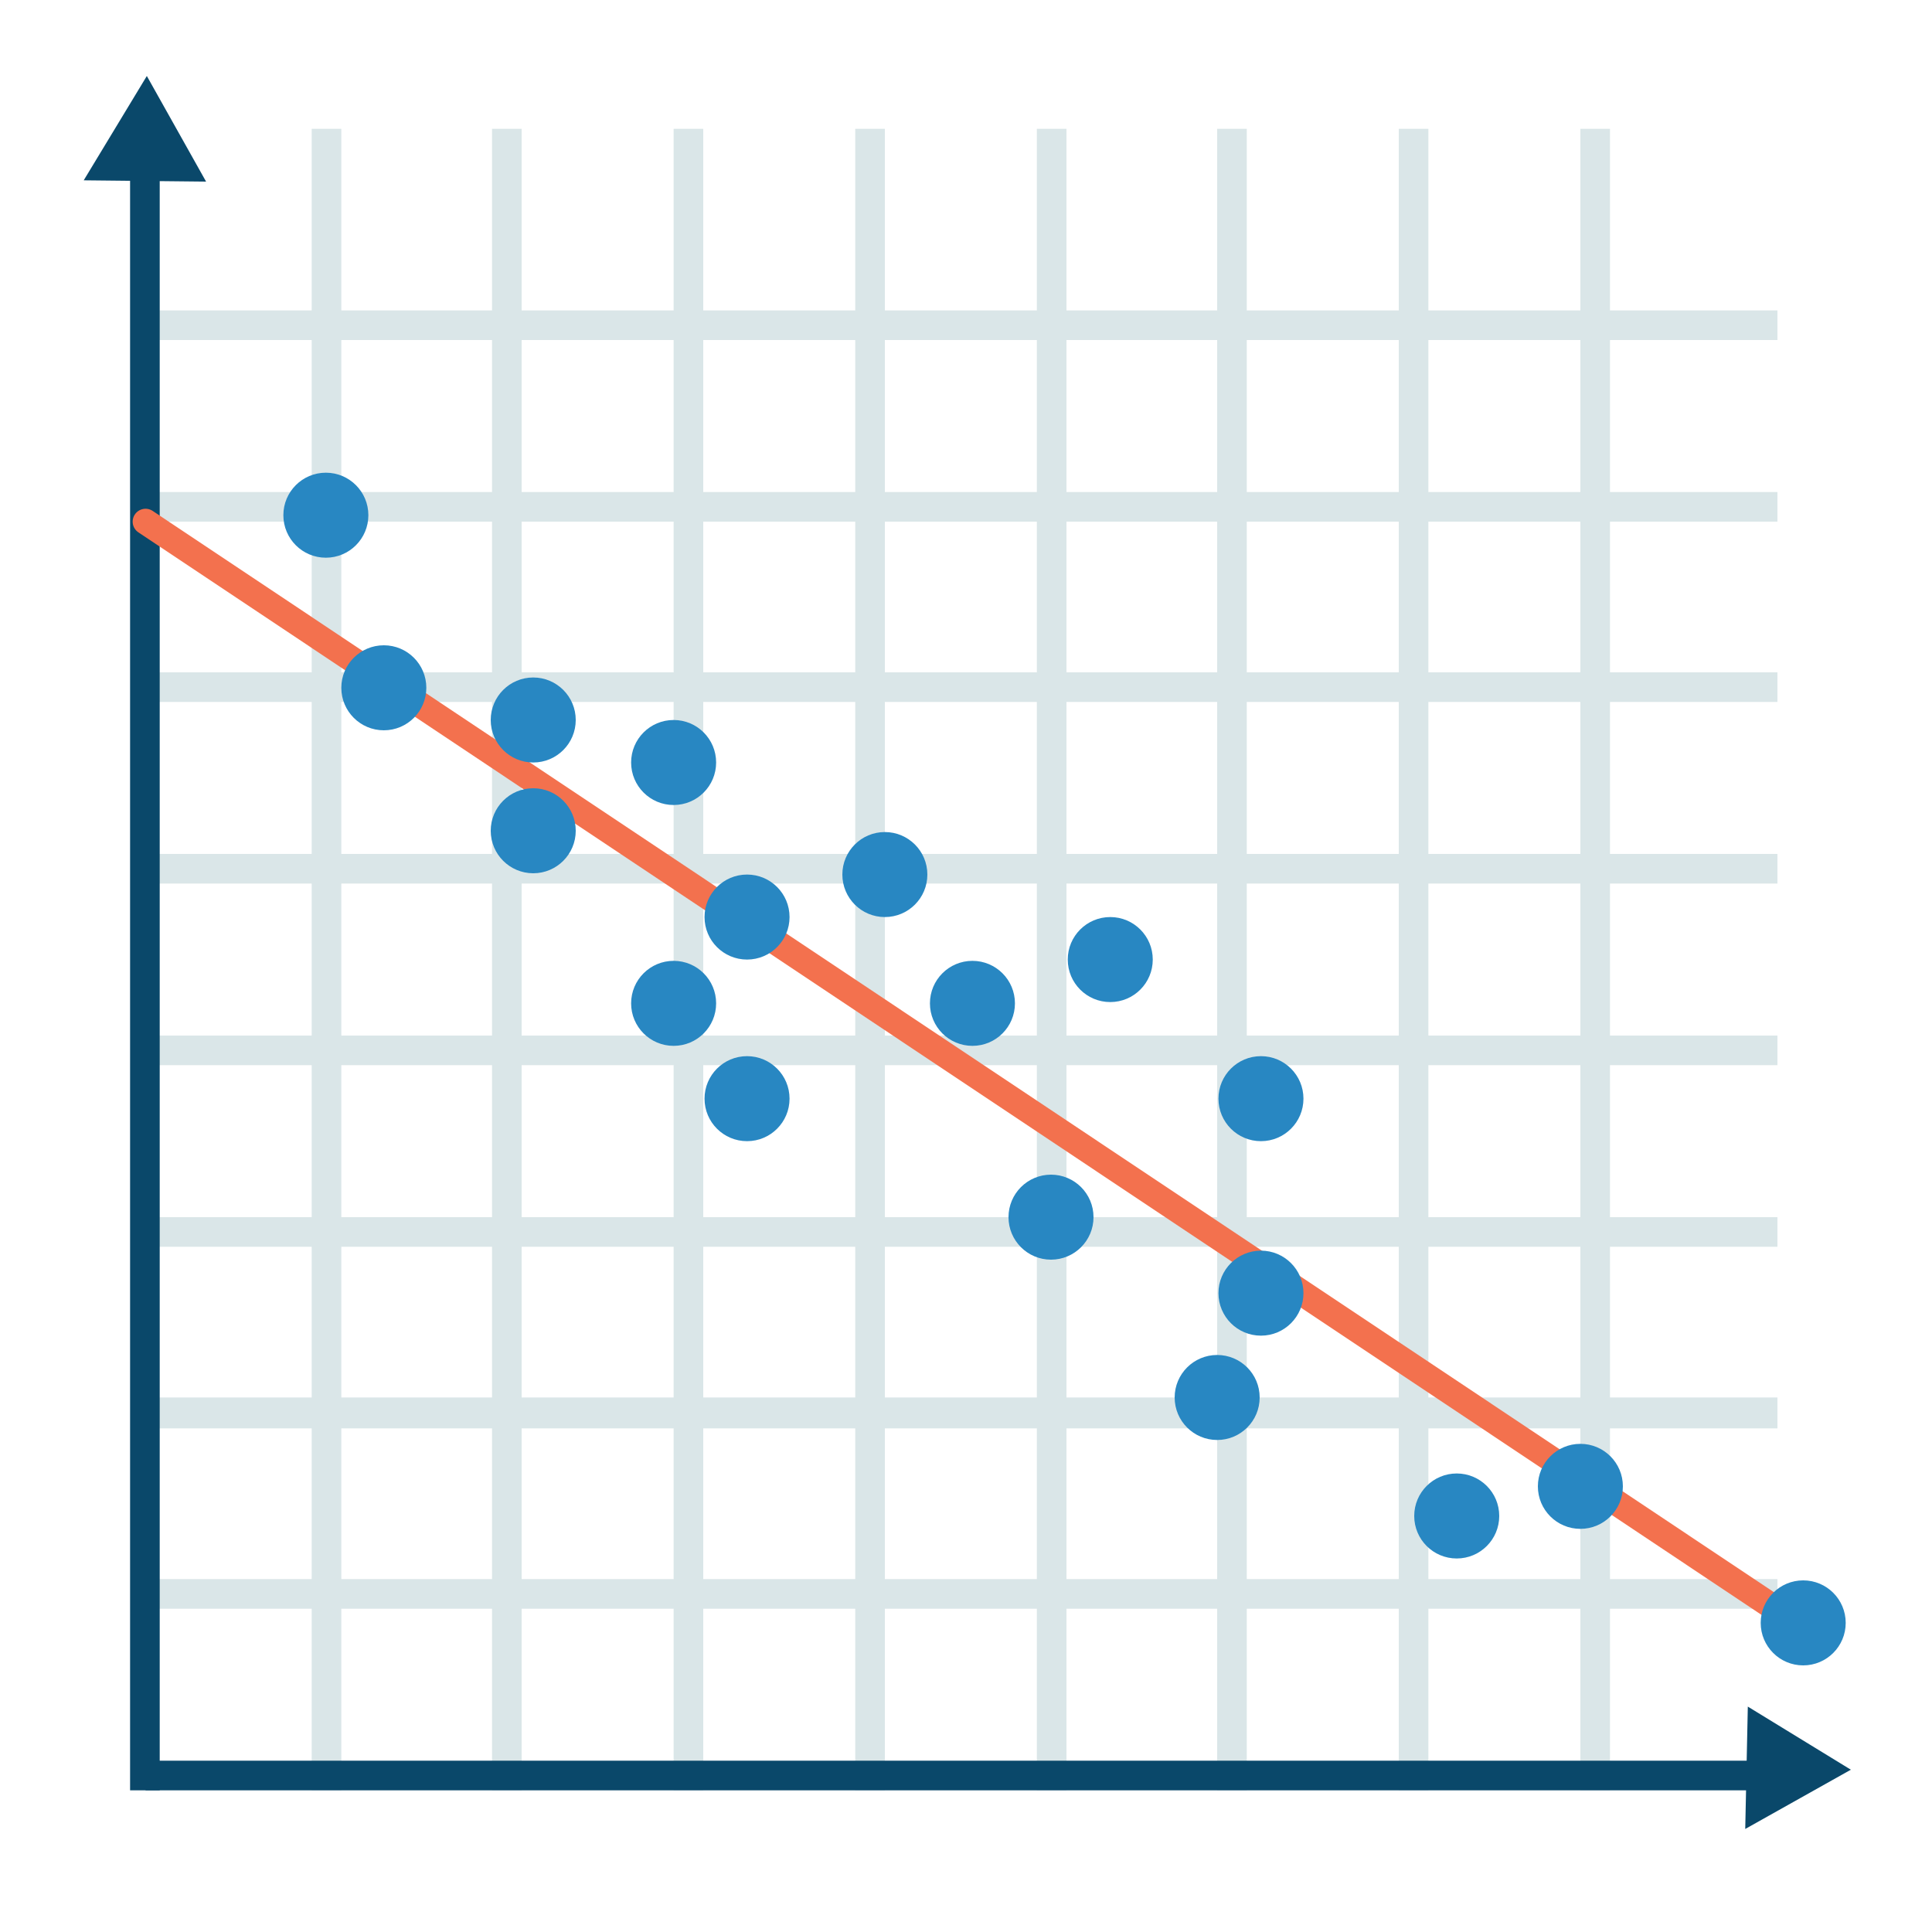 <?xml version="1.0" encoding="utf-8"?>
<!-- Generator: Adobe Illustrator 19.0.0, SVG Export Plug-In . SVG Version: 6.00 Build 0)  -->
<svg version="1.1" id="Layer_1" xmlns="http://www.w3.org/2000/svg" xmlns:xlink="http://www.w3.org/1999/xlink" x="0px" y="0px"
	 viewBox="-230 322 150 150" style="enable-background:new -230 322 150 150;" xml:space="preserve">
<style type="text/css">
	.st0{fill:#DAE6E8;}
	.st1{fill:none;stroke:#F3714E;stroke-width:2;stroke-linecap:round;stroke-miterlimit:10;}
	.st2{fill:#0A486A;}
	.st3{fill:#2887C2;}
</style>
<g id="XMLID_86_">
	<polyline id="XMLID_3_" class="st0" points="-92,430.5 -92,432.9 -218.7,432.9 -218.7,430.5 	"/>
</g>
<g id="XMLID_2_">
	<g id="XMLID_98_">
		<rect id="XMLID_99_" x="-218.7" y="346.1" class="st0" width="126.7" height="2.3"/>
	</g>
	<g id="XMLID_96_">
		<rect id="XMLID_97_" x="-218.7" y="360.2" class="st0" width="126.7" height="2.3"/>
	</g>
	<g id="XMLID_94_">
		<rect id="XMLID_95_" x="-218.7" y="374.2" class="st0" width="126.7" height="2.3"/>
	</g>
	<g id="XMLID_92_">
		<rect id="XMLID_93_" x="-218.7" y="388.3" class="st0" width="126.7" height="2.3"/>
	</g>
	<g id="XMLID_88_">
		<rect id="XMLID_89_" x="-218.7" y="416.5" class="st0" width="126.7" height="2.3"/>
	</g>
	<g id="XMLID_84_">
		<rect id="XMLID_85_" x="-218.7" y="444.6" class="st0" width="126.7" height="2.3"/>
	</g>
	<g id="XMLID_29_">
		<rect id="XMLID_75_" x="-205.8" y="332" class="st0" width="2.3" height="129"/>
	</g>
	<g id="XMLID_27_">
		<rect id="XMLID_28_" x="-191.8" y="332" class="st0" width="2.3" height="129"/>
	</g>
	<g id="XMLID_25_">
		<rect id="XMLID_26_" x="-177.7" y="332" class="st0" width="2.3" height="129"/>
	</g>
	<g id="XMLID_23_">
		<rect id="XMLID_24_" x="-163.6" y="332" class="st0" width="2.3" height="129"/>
	</g>
	<g id="XMLID_21_">
		<rect id="XMLID_22_" x="-149.5" y="332" class="st0" width="2.3" height="129"/>
	</g>
	<g id="XMLID_19_">
		<rect id="XMLID_20_" x="-135.5" y="332" class="st0" width="2.3" height="129"/>
	</g>
	<g id="XMLID_17_">
		<rect id="XMLID_18_" x="-121.4" y="332" class="st0" width="2.3" height="129"/>
	</g>
	<g id="XMLID_15_">
		<rect id="XMLID_16_" x="-107.3" y="332" class="st0" width="2.3" height="129"/>
	</g>
</g>
<path class="st1" d="M-121.4,358.4"/>
<path class="st1" d="M-188.6,407.3"/>
<g id="XMLID_90_">
	<polyline id="XMLID_1_" class="st0" points="-92,402.4 -92,404.7 -218.7,404.7 -218.7,402.4 	"/>
</g>
<g id="XMLID_82_">
	<polyline id="XMLID_4_" class="st2" points="-92,458.7 -92,461 -218.7,461 -218.7,458.7 	"/>
</g>
<g id="XMLID_78_">
	<polyline id="XMLID_5_" class="st2" points="-217.6,461 -219.9,461 -219.9,332 -217.6,332 	"/>
</g>
<line class="st1" x1="-218.7" y1="362.5" x2="-92" y2="447"/>
<circle class="st3" cx="-90" cy="448" r="3.3"/>
<circle class="st3" cx="-107.3" cy="437.4" r="3.3"/>
<circle class="st3" cx="-116.9" cy="439.7" r="3.3"/>
<circle class="st3" cx="-135.5" cy="430.5" r="3.3"/>
<circle class="st3" cx="-132.1" cy="422.4" r="3.3"/>
<circle class="st3" cx="-132.1" cy="407.3" r="3.3"/>
<circle class="st3" cx="-143.8" cy="396.5" r="3.3"/>
<circle class="st3" cx="-154.5" cy="399.9" r="3.3"/>
<circle class="st3" cx="-172" cy="407.3" r="3.3"/>
<circle class="st3" cx="-177.7" cy="399.9" r="3.3"/>
<circle class="st3" cx="-172" cy="393.2" r="3.3"/>
<circle class="st3" cx="-161.3" cy="389.9" r="3.3"/>
<circle class="st3" cx="-177.7" cy="381.2" r="3.3"/>
<circle class="st3" cx="-188.6" cy="377.9" r="3.3"/>
<circle class="st3" cx="-188.6" cy="386.5" r="3.3"/>
<circle class="st3" cx="-200.2" cy="375.4" r="3.3"/>
<circle class="st3" cx="-204.7" cy="362" r="3.3"/>
<circle class="st3" cx="-148.4" cy="416.5" r="3.3"/>
<g id="XMLID_6_">
	<polygon class="st2" points="-223.5,336 -218.6,327.9 -214,336.1 	"/>
</g>
<g id="XMLID_7_">
	<polygon class="st2" points="-94.3,454.5 -86.3,459.4 -94.5,464 	"/>
</g>
</svg>
